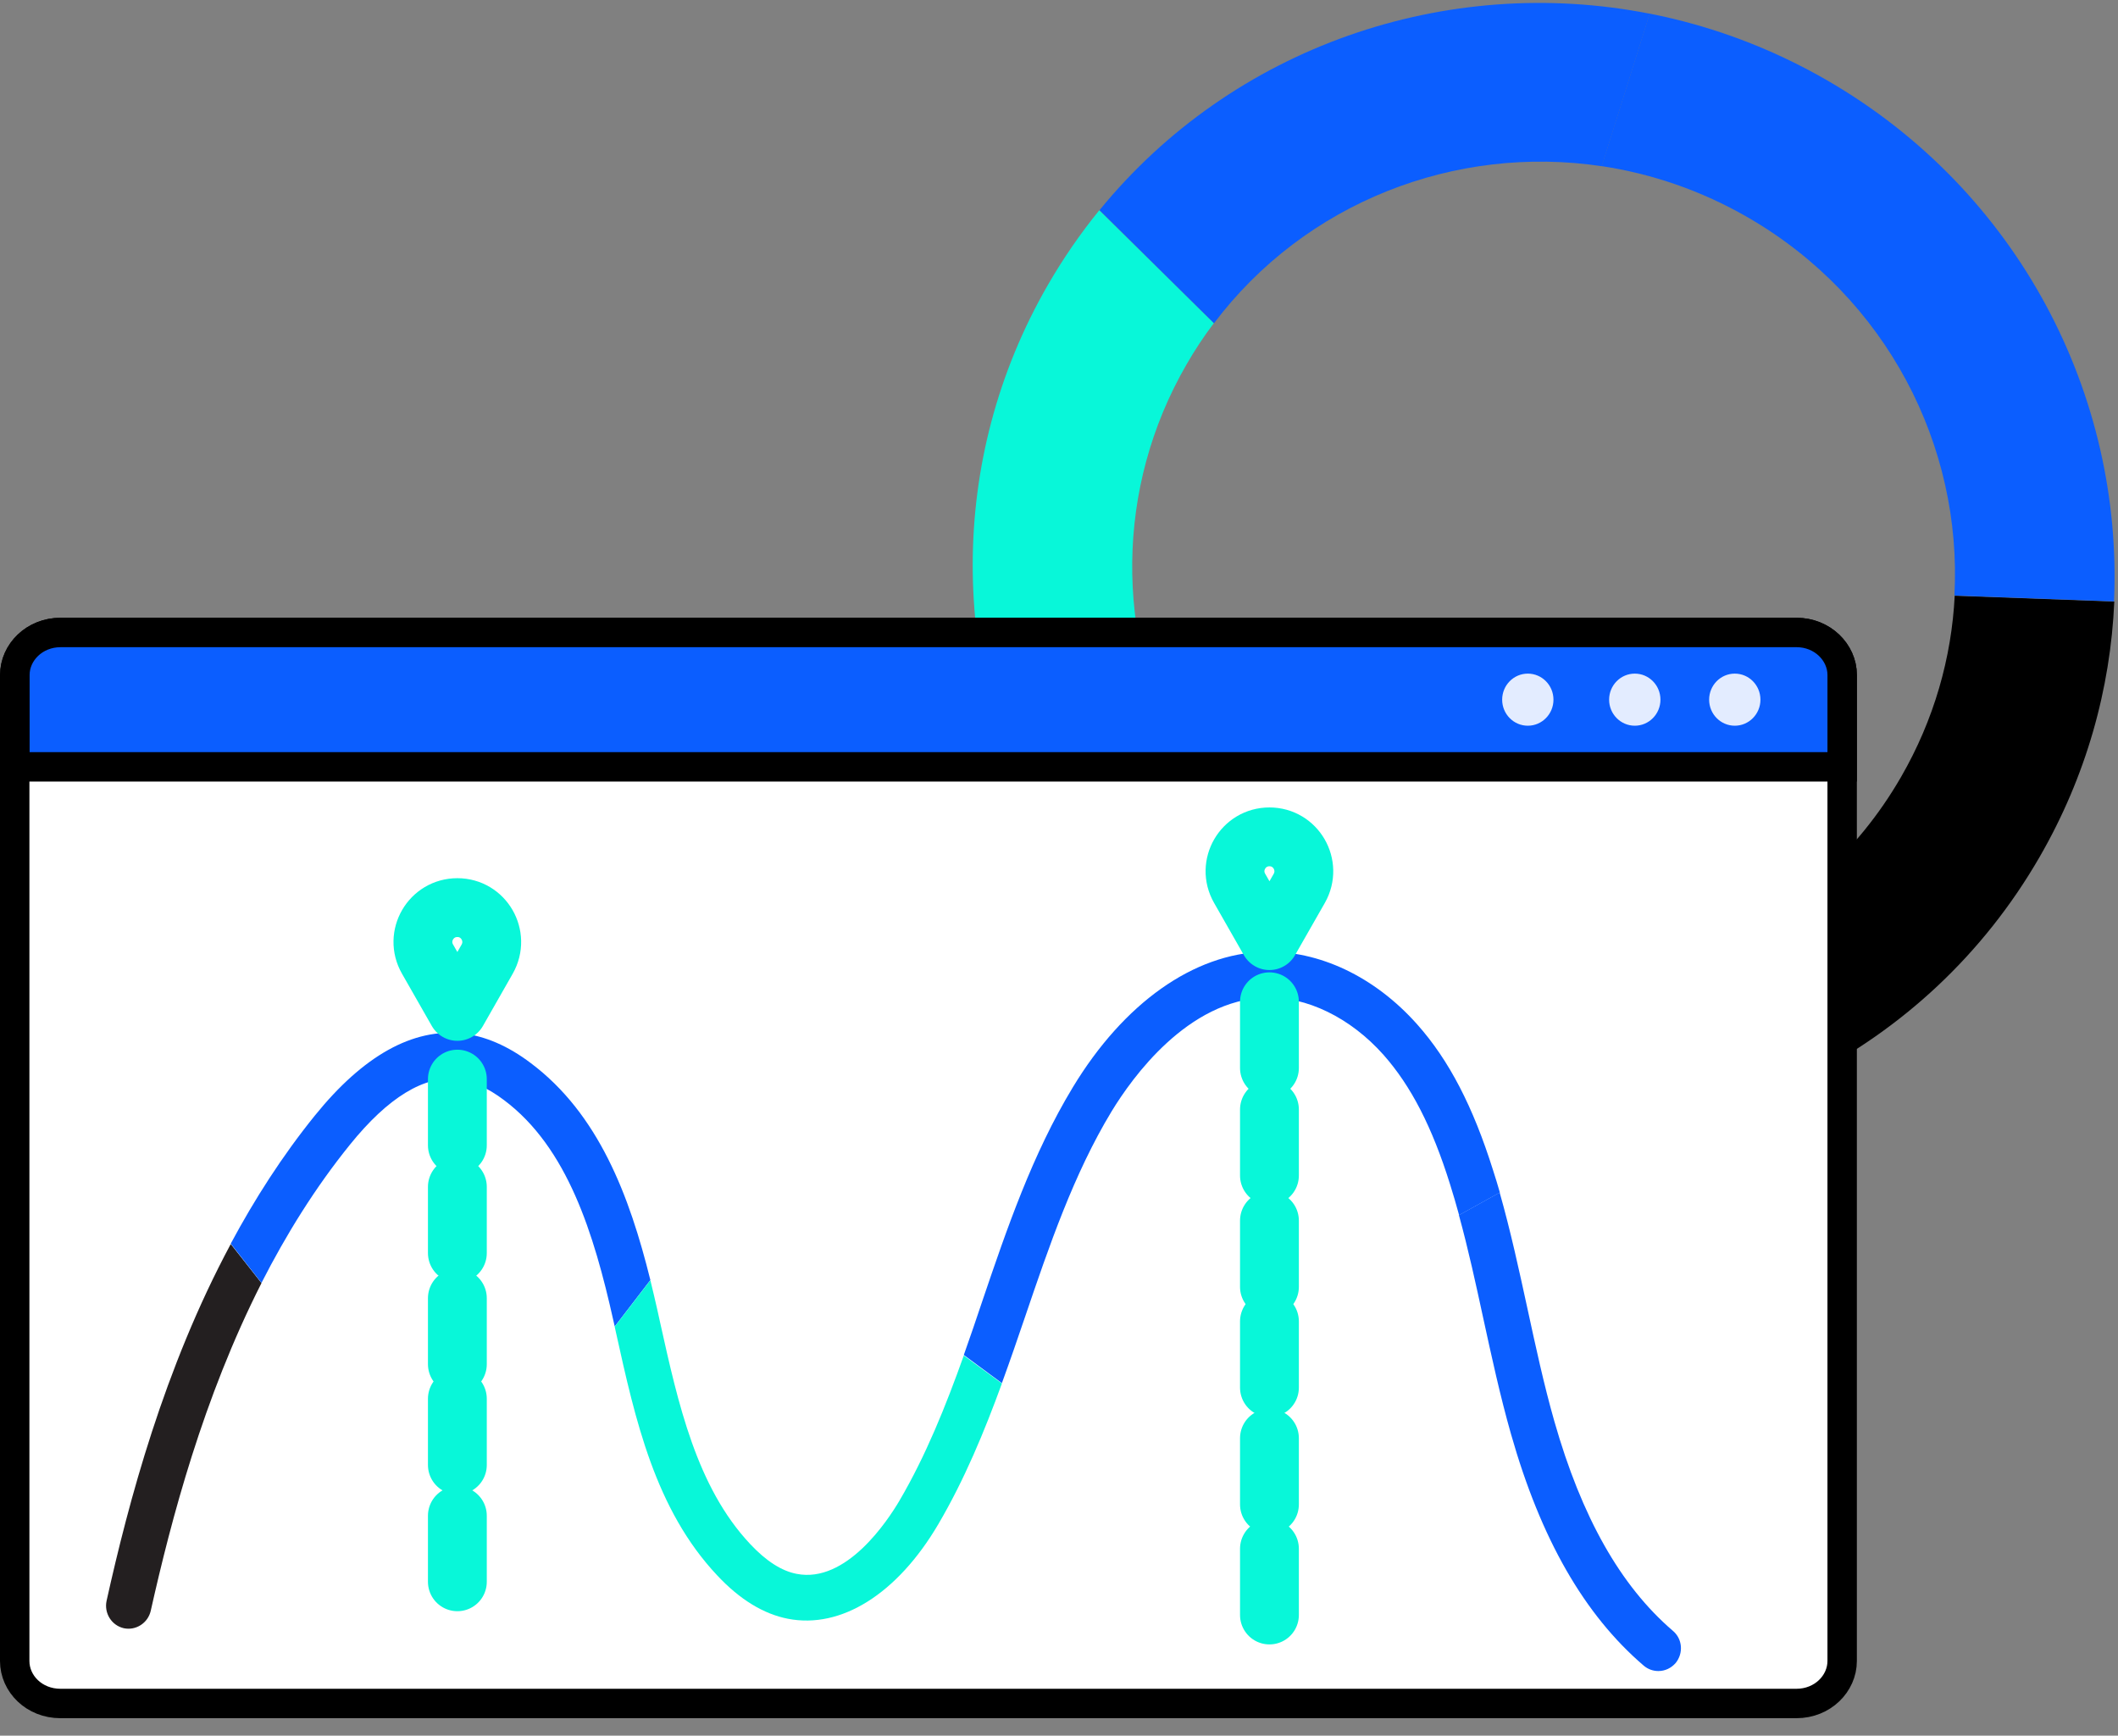 <?xml version="1.0" encoding="UTF-8"?> <svg xmlns="http://www.w3.org/2000/svg" width="72" height="59" viewBox="0 0 72 59" fill="none"><rect x="0" y="0" width="72" height="59" fill="#808080" stroke="none"/><g clip-path="url(#clip0_179_2)"><rect x="-71.999" y="-221.293" width="177" height="177" rx="21.5" transform="rotate(45 -71.999 -221.293)" fill="white" stroke="#C7D6F1"></rect><rect x="30.27" y="-44.293" width="135" height="135" rx="21.5" transform="rotate(45 30.27 -44.293)" stroke="#C7D6F1"></rect><path d="M41.267 10.991L37.377 7.145C41.901 1.595 49.154 -0.898 56.083 0.466L54.453 5.65C49.478 4.903 44.371 6.873 41.267 10.991Z" fill="#0B5EFF"></path><path d="M61.444 36.617L58.389 32.068C60.926 30.919 63.131 28.999 64.622 26.416C65.748 24.466 66.343 22.358 66.449 20.25L71.874 20.449C71.745 23.418 70.917 26.392 69.332 29.136C67.411 32.463 64.642 34.99 61.444 36.617Z" fill="black"></path><path d="M59.417 7.39C57.834 6.476 56.15 5.904 54.447 5.647L56.078 0.463C58.14 0.868 60.181 1.617 62.103 2.726C68.635 6.498 72.178 13.446 71.864 20.442L66.439 20.243C66.712 15.179 64.156 10.126 59.417 7.39Z" fill="#0B5EFF"></path><path d="M42.853 36.081C39.603 34.205 37.091 31.54 35.425 28.474C32.327 22.768 32.167 15.669 35.625 9.681C36.148 8.776 36.73 7.934 37.369 7.148L41.262 10.988C40.925 11.43 40.615 11.903 40.333 12.392C37.892 16.619 37.952 21.609 40.05 25.671C41.244 27.99 43.103 30.004 45.541 31.412C49.635 33.776 54.414 33.861 58.388 32.059L61.437 36.605C55.789 39.484 48.802 39.516 42.853 36.081Z" fill="#08F7D9"></path><path d="M50.903 34.812C50.203 36.024 50.629 37.579 51.853 38.286C53.077 38.992 54.636 38.583 55.336 37.371C56.035 36.159 55.61 34.604 54.386 33.897C53.162 33.191 51.603 33.6 50.903 34.812Z" fill="#0B5EFF"></path><path d="M62.623 22.943V56.462C62.623 57.233 61.955 57.906 61.07 57.906H2.053C1.167 57.906 0.5 57.238 0.5 56.462V22.943C0.5 22.173 1.168 21.5 2.053 21.5H61.07C61.95 21.5 62.623 22.174 62.623 22.943Z" fill="white" stroke="black"></path><path d="M8.889 43.615C6.907 47.522 5.823 51.639 5.124 54.757C5.028 55.173 4.618 55.436 4.207 55.347C3.79 55.25 3.534 54.834 3.623 54.417C4.374 51.043 5.573 46.521 7.844 42.288L8.889 43.615Z" fill="#231F20"></path><path d="M22.109 43.513L20.897 45.091L20.846 44.866C20.191 41.941 19.293 39.01 17.132 37.394C16.58 36.977 16.048 36.74 15.547 36.682C14.418 36.554 13.193 37.304 11.898 38.908C10.711 40.376 9.723 41.974 8.889 43.609L7.844 42.275C8.652 40.768 9.595 39.292 10.704 37.92C12.353 35.88 14.034 34.944 15.714 35.13C16.484 35.213 17.273 35.553 18.043 36.137C20.345 37.862 21.397 40.639 22.109 43.513Z" fill="#0B5EFF"></path><path d="M34.059 47.028C33.462 48.663 32.789 50.292 31.897 51.812C30.505 54.179 28.594 55.379 26.785 55.026C25.957 54.865 25.149 54.372 24.386 53.557C22.269 51.312 21.596 48.259 20.941 45.302L20.896 45.097L22.109 43.519C22.192 43.853 22.269 44.193 22.346 44.526L22.442 44.962C23.052 47.708 23.68 50.549 25.502 52.486C26.041 53.063 26.573 53.403 27.08 53.499C28.773 53.833 30.178 51.684 30.569 51.024C31.474 49.484 32.154 47.785 32.763 46.078L34.059 47.028Z" fill="#08F7D9"></path><path d="M50.987 40.537L49.601 41.306C49.505 40.954 49.402 40.601 49.293 40.255C48.684 38.305 47.965 36.913 47.035 35.861C45.913 34.597 44.418 33.866 43.026 33.911C40.371 33.988 38.485 36.637 37.792 37.772C36.497 39.908 35.663 42.365 34.855 44.738C34.598 45.495 34.335 46.258 34.059 47.015L32.764 46.059C32.982 45.45 33.187 44.841 33.392 44.231C34.226 41.775 35.092 39.235 36.471 36.958C38.203 34.097 40.576 32.417 42.975 32.353C44.842 32.301 46.734 33.199 48.177 34.822C49.261 36.041 50.076 37.618 50.756 39.78C50.839 40.037 50.916 40.287 50.987 40.537Z" fill="#0B5EFF"></path><path d="M56.965 56.527C56.811 56.706 56.599 56.803 56.375 56.803C56.201 56.803 56.022 56.745 55.874 56.617C53.854 54.885 52.379 52.313 51.365 48.747C50.993 47.438 50.704 46.104 50.422 44.809C50.172 43.654 49.915 42.468 49.595 41.306L50.98 40.537C51.352 41.845 51.641 43.179 51.923 44.475C52.199 45.745 52.481 47.06 52.84 48.317C53.77 51.575 55.085 53.904 56.862 55.43C57.196 55.706 57.234 56.193 56.965 56.527Z" fill="#0B5EFF"></path><path d="M62.623 22.943V26.067H0.507V22.943C0.507 22.173 1.175 21.5 2.059 21.5H61.077C61.949 21.5 62.623 22.173 62.623 22.943Z" fill="#0B5EFF" stroke="black"></path><path d="M58.973 24.669C59.455 24.669 59.845 24.272 59.845 23.784C59.845 23.295 59.455 22.898 58.973 22.898C58.491 22.898 58.101 23.295 58.101 23.784C58.101 24.272 58.491 24.669 58.973 24.669Z" fill="#E3ECFF"></path><path d="M55.574 24.669C56.055 24.669 56.446 24.272 56.446 23.784C56.446 23.295 56.055 22.898 55.574 22.898C55.092 22.898 54.701 23.295 54.701 23.784C54.701 24.272 55.092 24.669 55.574 24.669Z" fill="#E3ECFF"></path><path d="M51.937 24.669C52.419 24.669 52.809 24.272 52.809 23.784C52.809 23.295 52.419 22.898 51.937 22.898C51.455 22.898 51.065 23.295 51.065 23.784C51.065 24.272 51.455 24.669 51.937 24.669Z" fill="#E3ECFF"></path><path d="M15.548 36.682V38.933" stroke="#08F7D9" stroke-width="2" stroke-miterlimit="10" stroke-linecap="round" stroke-linejoin="round"></path><path d="M15.548 40.344V42.596" stroke="#08F7D9" stroke-width="2" stroke-miterlimit="10" stroke-linecap="round" stroke-linejoin="round"></path><path d="M15.548 44.129V46.373" stroke="#08F7D9" stroke-width="2" stroke-miterlimit="10" stroke-linecap="round" stroke-linejoin="round"></path><path d="M15.548 47.547V49.799" stroke="#08F7D9" stroke-width="2" stroke-miterlimit="10" stroke-linecap="round" stroke-linejoin="round"></path><path d="M15.548 51.524V53.769" stroke="#08F7D9" stroke-width="2" stroke-miterlimit="10" stroke-linecap="round" stroke-linejoin="round"></path><path d="M15.548 34.38L16.561 32.603C17.004 31.82 16.446 30.852 15.548 30.852C14.65 30.852 14.085 31.82 14.534 32.603L15.548 34.38Z" stroke="#08F7D9" stroke-width="2" stroke-miterlimit="10" stroke-linecap="round" stroke-linejoin="round"></path><path d="M43.154 34.053V36.304" stroke="#08F7D9" stroke-width="2" stroke-miterlimit="10" stroke-linecap="round" stroke-linejoin="round"></path><path d="M43.154 37.715V39.959" stroke="#08F7D9" stroke-width="2" stroke-miterlimit="10" stroke-linecap="round" stroke-linejoin="round"></path><path d="M43.154 41.492V43.744" stroke="#08F7D9" stroke-width="2" stroke-miterlimit="10" stroke-linecap="round" stroke-linejoin="round"></path><path d="M43.154 44.917V47.169" stroke="#08F7D9" stroke-width="2" stroke-miterlimit="10" stroke-linecap="round" stroke-linejoin="round"></path><path d="M43.154 48.888V51.139" stroke="#08F7D9" stroke-width="2" stroke-miterlimit="10" stroke-linecap="round" stroke-linejoin="round"></path><path d="M43.154 52.646V54.898" stroke="#08F7D9" stroke-width="2" stroke-miterlimit="10" stroke-linecap="round" stroke-linejoin="round"></path><path d="M43.154 31.974L44.168 30.198C44.611 29.415 44.052 28.447 43.154 28.447C42.256 28.447 41.692 29.415 42.141 30.198L43.154 31.974Z" stroke="#08F7D9" stroke-width="2" stroke-miterlimit="10" stroke-linecap="round" stroke-linejoin="round"></path></g><defs><clipPath id="clip0_179_2"><rect width="1920" height="5187" fill="white" transform="translate(-1542 -375)"></rect></clipPath></defs></svg> 